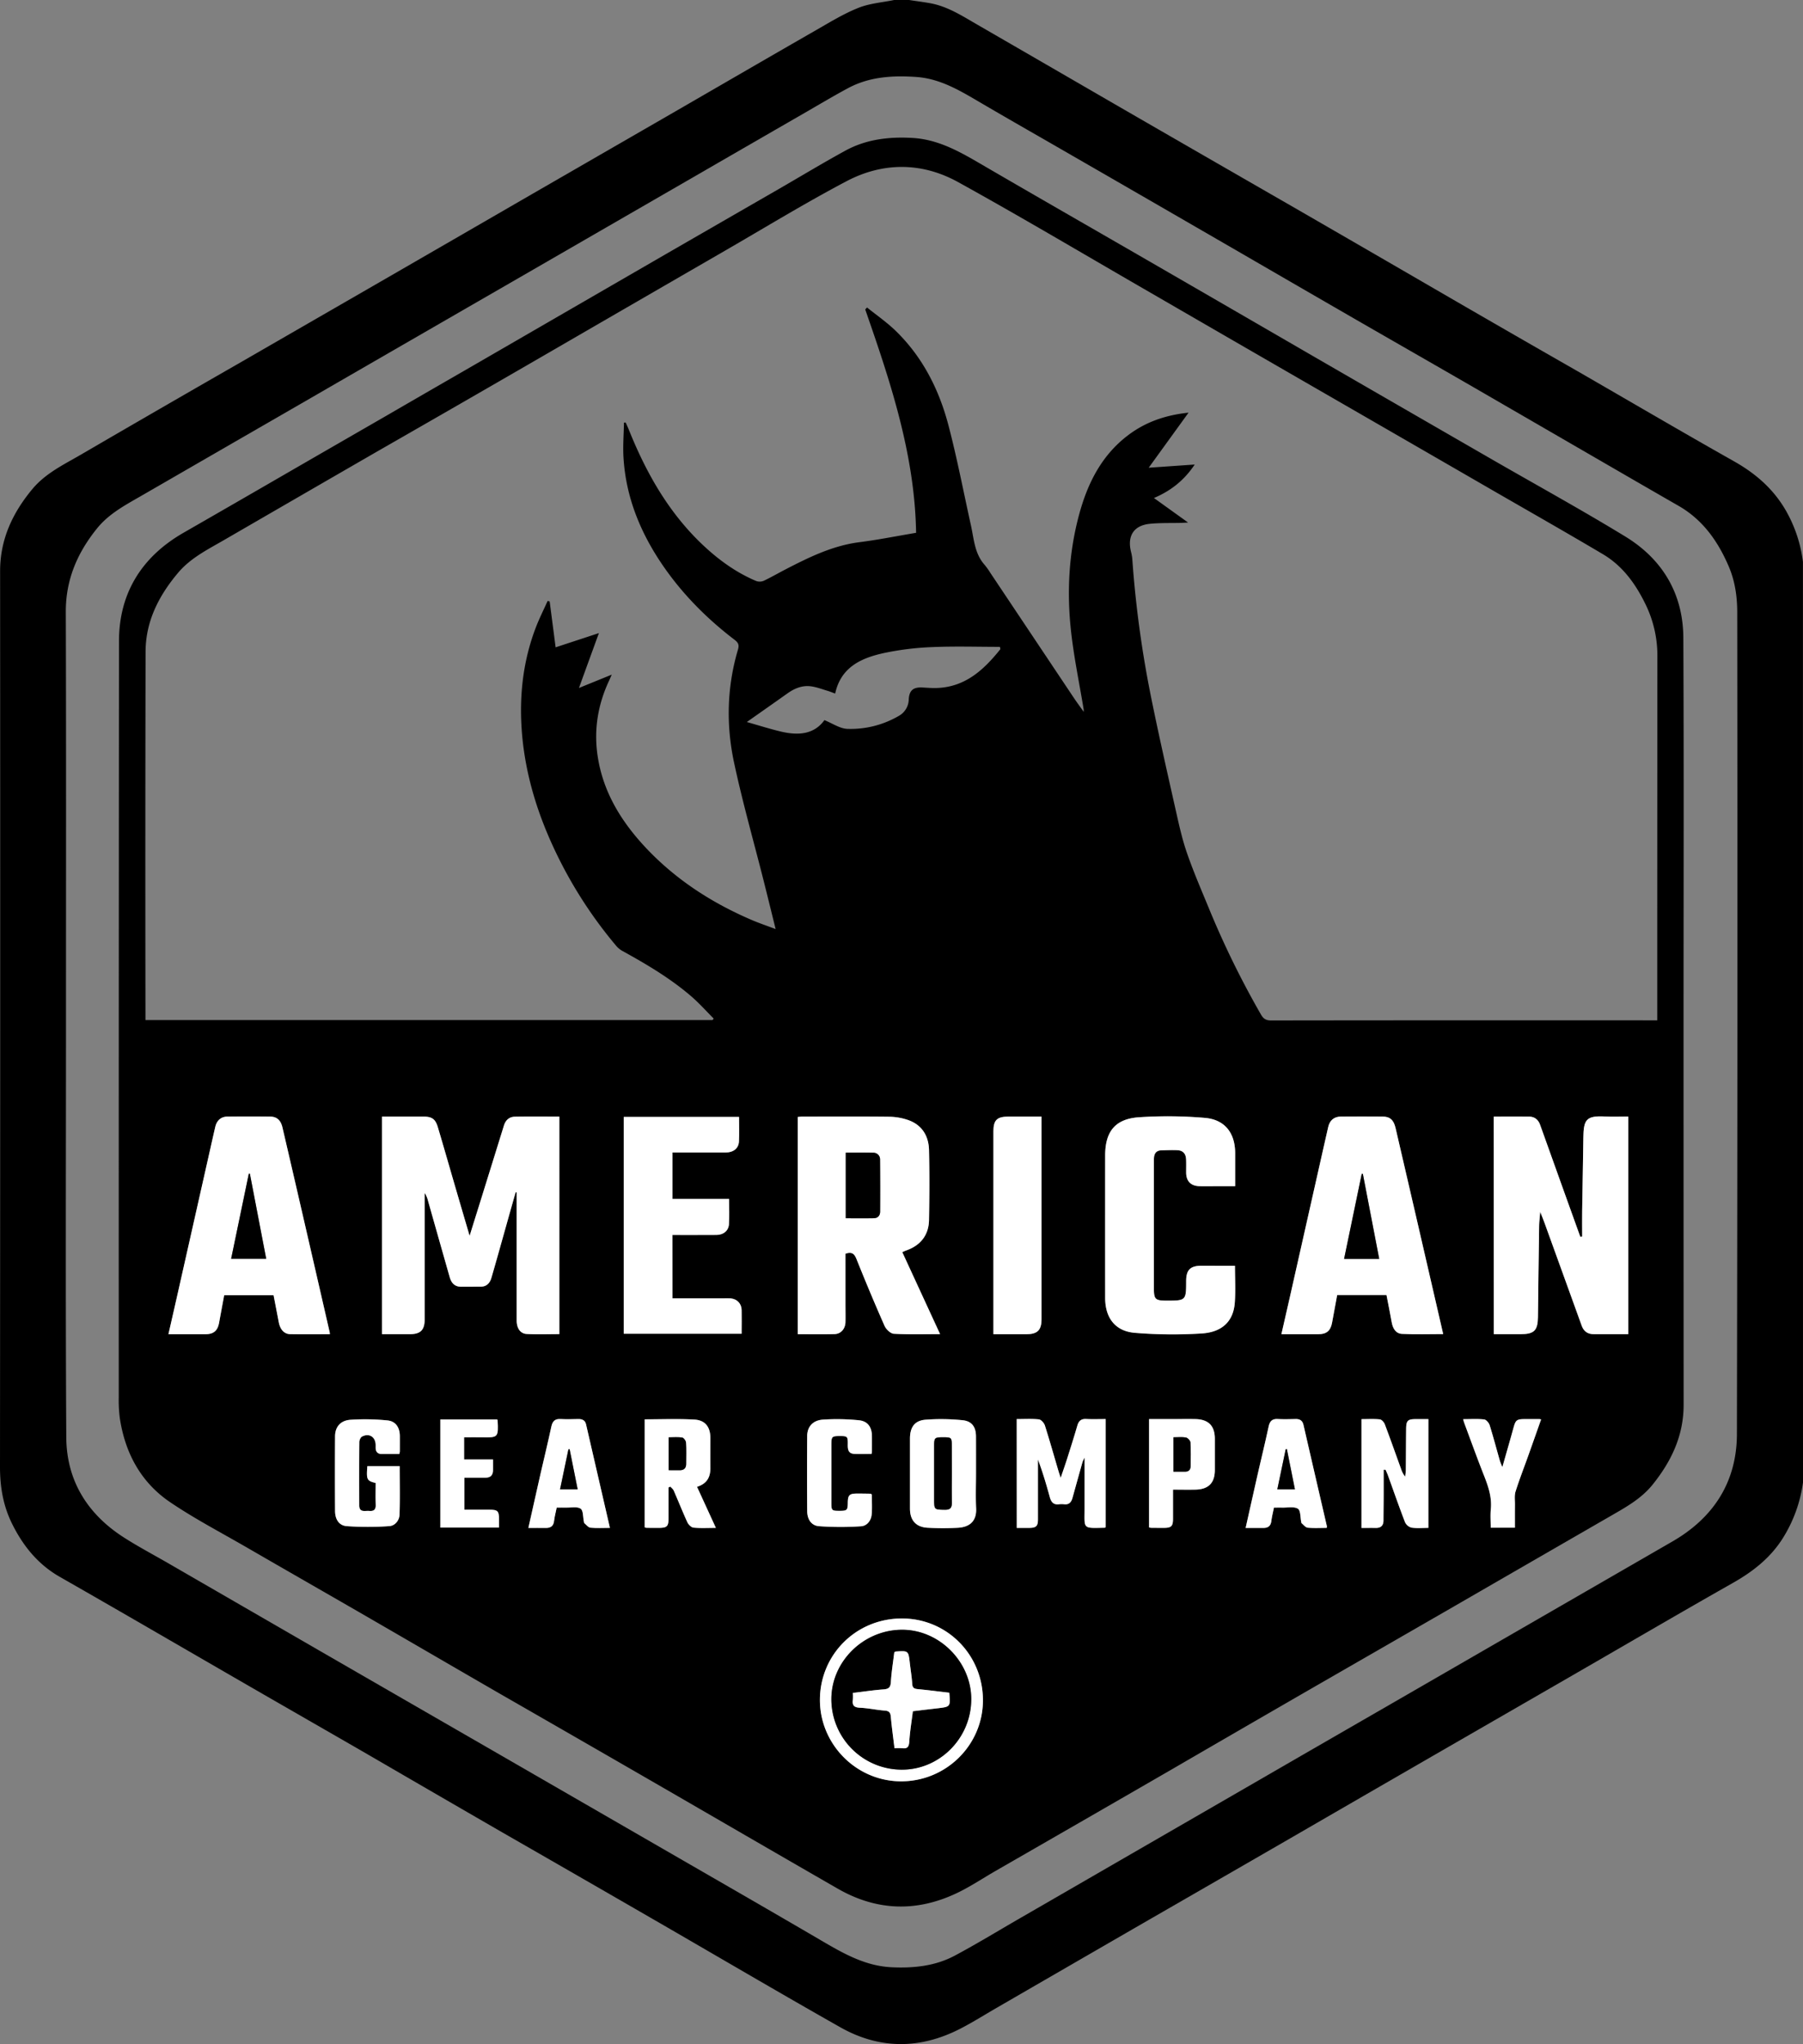 <svg xmlns="http://www.w3.org/2000/svg" viewBox="0 0 1508.21 1709.77"><rect x="0" y="0" width="1508.21" height="1709.77" fill="#808080" stroke="none"/><g id="Layer_2" data-name="Layer 2"><g id="Layer_1-2" data-name="Layer 1"><path d="M1508.21,1240a117.2,117.2,0,0,1-16.76,46.43c-10.37,16.54-24.94,28-41.73,37.52-43.77,24.81-87.2,50.2-130.78,75.35q-59.32,34.23-118.67,68.43-60.18,34.76-120.34,69.57-58.67,33.87-117.37,67.67-64.5,37.24-128.95,74.54c-9.92,5.74-19.65,11.87-29.81,17.14-33.78,17.54-67.89,17.76-101-1-52.17-29.52-103.82-59.94-155.74-89.91q-63.42-36.62-126.93-73.06-55.86-32.27-111.63-64.69c-33.5-19.36-67.08-38.58-100.59-57.93s-67-38.77-100.48-58.12q-28.69-16.57-57.45-33c-18.12-10.34-30.6-25.73-39.74-44.12C2.72,1259.78,0,1243.93,0,1227.1Q.3,852.39.09,477.68c0-26.47,10.37-48.59,26.9-68.5,11.06-13.32,26.35-20.55,40.79-28.95q65.23-38,130.7-75.53Q257.16,270.85,315.86,237q64.5-37.23,129-74.54Q500.71,130.23,556.61,98c42.28-24.41,84.49-48.95,126.83-73.25,11.35-6.52,22.65-13.42,34.74-18.23,9.4-3.74,20-4.48,30-6.56h12c5.9.89,11.83,1.66,17.71,2.7,14.08,2.48,25.94,10,38,17q59.73,34.53,119.44,69.12,72.69,42,145.44,83.81,59.76,34.5,119.44,69.13t119.56,68.86c43.59,25.13,87,50.61,130.8,75.33,18.61,10.49,33.77,23.88,44.14,42.64a114.59,114.59,0,0,1,13.45,41.4ZM55.2,854.27c0,116-.44,232,.25,348,.22,36.26,17.79,64.36,48.34,83.86,12,7.68,24.69,14.37,37.06,21.52q63.61,36.78,127.25,73.55,68.82,39.72,137.68,79.41,74.43,42.95,148.85,85.91c44.15,25.5,88.36,50.9,132.37,76.64,18.44,10.79,36.72,21.33,58.92,22.36,18.44.86,36.39-1,52.76-9.72,18.45-9.85,36.33-20.78,54.45-31.24l93.19-53.84q37.53-21.68,75.06-43.35,33.23-19.2,66.44-38.41,37.76-21.79,75.52-43.56,46.4-26.78,92.77-53.57l75.09-43.33q34.08-19.66,68.17-39.35c34.42-20,53.47-50,53.55-89.63q.67-343.5.27-687c0-13.31-1.78-26.21-7-38.48-9-21.12-21.69-39.22-42.09-50.94q-25.92-14.89-51.78-29.88-59.5-34.44-119-68.9c-33.66-19.44-67.4-38.72-101.07-58.14q-47-27.13-94-54.39-38.16-22.08-76.33-44.13-32.79-18.93-65.59-37.83c-25-14.44-50.15-28.76-75.1-43.35C804,76.4,787.13,65.81,766.37,64.37,746.46,63,727,64.2,709.1,73.89,696.24,80.83,683.69,88.35,671,95.65q-46.62,26.86-93.2,53.79l-74.64,43.09Q466.08,213.94,429,235.35q-37.34,21.53-74.66,43.08Q307.07,305.7,259.84,333l-73.37,42.32-68.59,39.61c-13.23,7.63-26.77,14.78-36.66,27-16.5,20.4-26.26,42.91-26.17,69.84C55.4,625.93,55.2,740.1,55.2,854.27Z"/><path d="M1408.28,854.39q0,160.26.07,320.5c.05,25.83-10.16,47.3-25.89,66.87-9.41,11.72-22.18,18.81-34.86,26.12q-65.38,37.69-130.73,75.46-60,34.59-120,69.11-59.55,34.38-119,68.9-72.71,42-145.48,83.82c-10.36,6-20.36,12.68-31.1,17.89-34,16.47-67.72,15.58-100.57-3.32-52-29.89-103.78-60-155.7-90q-63.42-36.62-126.94-73.07c-37.25-21.51-74.41-43.18-111.65-64.7-33.5-19.35-67.1-38.55-100.59-57.93-21.28-12.31-43.16-23.75-63.48-37.5-24.44-16.54-37.64-41-42.1-70.11a114.84,114.84,0,0,1-.92-17.41q-.06-316.5.2-633c.1-39.94,19.07-70.35,54-90.41q46.88-26.93,93.63-54,37.55-21.68,75.1-43.32Q355,329.31,387.83,310.4q37.74-21.81,75.46-43.65,47.65-27.57,95.32-55.13Q604.77,185,651,158.37c18.71-10.79,37.21-22,56.13-32.34,17.41-9.54,36.38-11.76,56-10.66,21.1,1.17,38.63,10.91,56.25,21.18,46.64,27.17,93.49,54,140.22,81q69,39.88,138,79.87,74.63,43.15,149.3,86.2c37.55,21.66,75.58,42.54,112.57,65.11,31.18,19,48.46,47.87,48.64,84.71C1408.62,640.4,1408.28,747.4,1408.28,854.39ZM723.76,258.83l1.52-1.63c8.05,6.5,16.66,12.43,24.05,19.62,22.52,21.91,36.26,49.17,44.1,79.13,7.23,27.58,12.58,55.66,18.76,83.51,2.54,11.42,3,23.54,11.43,33a61.23,61.23,0,0,1,4.91,6.88q34.9,52.23,69.8,104.48c2.45,3.66,5.08,7.2,8.2,11.61-.07-1.55,0-2-.11-2.45-3.55-21.44-8-42.78-10.43-64.34-3.73-33.29-2-66.49,6.91-99,7.05-25.81,18.81-49,40.77-65.61,14.61-11.07,31.24-16.82,50.55-18.86l-33.34,46.06,38.5-2.67c-8.9,13.3-20,22-34.11,28l28.56,20.51c-2.67.15-4.09.26-5.51.3-8.8.22-17.65-.1-26.38.76-13.43,1.31-19.07,10-15.91,23.16a39.45,39.45,0,0,1,1.14,6.36,906.32,906.32,0,0,0,15.81,116c6.32,31.25,13.4,62.34,20.39,93.45,2.73,12.13,5.37,24.37,9.42,36.1,5.4,15.65,12,30.91,18.32,46.24a750,750,0,0,0,43.79,89.35c1.93,3.33,4.14,4.79,8.26,4.78q158.74-.2,317.5-.1h5.62v-6.69q0-148.5.11-297a97.66,97.66,0,0,0-9.27-43c-8.34-17.53-19.3-33.16-36.3-43.23-29.86-17.7-60-34.84-90.1-52.19q-74.43-43-148.86-85.92Q1029,283.4,956.12,241.2c-51.48-29.74-102.6-60.12-154.62-88.86-30.28-16.73-62.76-16.88-93.36-.77-34.51,18.18-67.85,38.58-101.65,58.11q-72.69,42-145.33,84.08T315.68,377.55q-64.1,37-128.11,74.08c-13.76,8-28.13,15-38.71,27.61-16.07,19.11-27,40.44-27.09,65.85q-.34,151.24-.1,302.5v5.64H596c.35-.42.7-.83,1-1.25-6.24-6.24-12.13-12.89-18.8-18.64-17.45-15-37.2-26.7-57.31-37.78a19,19,0,0,1-5.32-4.27A367.39,367.39,0,0,1,459.5,701c-12.55-28.87-20.84-58.93-23.08-90.36-2.1-29.51,1.25-58.51,12-86.3,2.86-7.37,6.43-14.45,9.67-21.67l1.69.35c1.66,12.7,3.32,25.41,5,38.44l36.2-11.9c-5.69,15.66-11,30.2-16.68,45.9l27.42-11.16c-1.06,2.41-1.55,3.6-2.09,4.76-9.32,19.74-12.88,40.47-9.88,62.09,4.24,30.49,19.49,55.49,40.09,77.55C565,735.58,595.26,755.17,629,769.6c6.1,2.61,12.41,4.73,19.82,7.52-3.62-14.6-6.82-27.68-10.11-40.73-8.31-32.88-17.64-65.54-24.7-98.68-6.69-31.41-5.93-63.17,3.28-94.28,1.15-3.89.36-5.83-2.76-8.22C590.68,517,569.84,495.89,553.12,471c-17.9-26.66-29.58-55.74-31.56-88.09-.59-9.76.21-19.6.38-29.4l1.45-.09c.91,2.08,1.88,4.13,2.72,6.24,14.71,36.6,33.89,70.3,63.16,97.44,12.87,11.93,27,22,43.26,28.88a8.68,8.68,0,0,0,6.34-.17c6.3-3,12.34-6.51,18.54-9.71,19.48-10.05,39.05-19.67,61.27-22.55,15.78-2,31.42-5.16,47.63-7.88C765.25,380.27,744.87,319.47,723.76,258.83ZM431.32,997.27l.88.13v17.22q0,45,0,90c0,6.3,3,10.91,8.35,11.2,9.07.49,18.19.13,27.32.13V934c-12.63,0-24.94-.14-37.24.07-4.59.08-7.68,2.86-9.07,7.3Q411.3,974.43,401,1007.5c-2.58,8.28-5.17,16.56-8.19,26.25-4.11-14-7.77-26.4-11.39-38.83-5.07-17.36-10-34.75-15.19-52.08-2.05-6.87-4.93-8.82-11.95-8.85H319.55v182h23.29c8.91,0,12.38-3.47,12.38-12.39q0-50.23,0-100.46v-5.3a20.91,20.91,0,0,1,2.76,6.36q9.12,32.08,18.22,64.18c1.36,4.74,4.18,7.93,9.54,7.93s10.93,0,16.4-.06c5,0,7.66-3.09,8.91-7.36,4.23-14.5,8.26-29.06,12.36-43.59Q427.37,1011.3,431.32,997.27ZM1249.54,934v182h22.29c11.45,0,14.47-3,14.61-14.36q.46-38.2,1-76.41c0-3.37.51-6.74.9-11.56,1.65,4.24,2.83,7.11,3.88,10q15.43,42.6,30.82,85.23c1.74,4.83,5.12,7.16,10.23,7.09,2.5,0,5,0,7.5,0H1362V934c-6.7,0-13.17.28-19.6-.06-16-.84-17.76,3-17.94,18.11-.24,20.31-.67,40.61-1,60.91-.11,7.15,0,14.3,0,21.45l-1.58.11q-6.81-18.93-13.62-37.88-10-27.92-20-55.83c-1.5-4.16-4.49-6.69-8.93-6.76C1269.54,933.89,1259.72,934,1249.54,934ZM707.22,1048.71c5.34-1.91,7.47,0,9.22,4.36,7.56,18.78,15.34,37.48,23.53,56,1.27,2.87,5,6.42,7.74,6.57,12.68.7,25.42.31,38.68.31-10.71-23.23-21.11-45.78-31.63-68.61,1.47-.61,2.48-1.1,3.54-1.48,11.86-4.24,18.62-12.81,18.83-25.42.32-19.48.41-39,0-58.47-.29-12-6-21.15-17.72-25.19a50.45,50.45,0,0,0-15.61-2.66c-24.15-.27-48.31-.13-72.47-.11-1.28,0-2.57.17-3.95.27V1116c10.47,0,20.61.2,30.74-.09,5.32-.14,9-4.45,9.12-10,.14-5,0-10,0-15ZM275.94,1116a15.11,15.11,0,0,0-.13-1.6q-11.08-48.29-22.2-96.58-8.61-37.35-17.3-74.69c-1.42-6.1-4.63-9-10.2-9.1q-18-.19-36,0c-5.29.07-8.82,3.32-10,8.62q-2.06,9-4.09,18-14,62.14-28,124.3c-2.3,10.19-4.64,20.36-7.09,31.1,10.6,0,20.72,0,30.84,0,7,0,10.33-2.9,11.57-9.75,1.38-7.63,2.81-15.25,4.23-22.93h41.3c1.49,7.75,2.94,15.24,4.38,22.73,1.15,6,4.51,9.8,9.51,9.89C253.69,1116.14,264.67,1116,275.94,1116Zm883.86-32.78c1.52,7.87,3,15.35,4.38,22.86.9,5.08,3.41,9.42,8.57,9.68,11.36.59,22.76.18,34.49.18-7.64-33.14-15.13-65.64-22.64-98.14q-8.56-37.11-17.2-74.21c-1.58-6.77-4.67-9.53-10.81-9.58q-17.49-.12-35,0c-5.64.05-9.26,3.17-10.51,8.66q-2.07,9-4.09,18-14,62.15-28,124.3c-2.3,10.18-4.65,20.35-7.09,31.07,10.61,0,20.74,0,30.87,0,7,0,10.3-2.91,11.54-9.77,1.38-7.63,2.81-15.25,4.25-23Zm-126.75-24.44h-27.92c-9.46,0-12.92,3.46-12.93,12.87,0,16.26-.16,16.38-16.53,16.34-9.26,0-10.44-1.18-10.45-10.25V972.25c0-1.33,0-2.67.09-4,.33-3.63,2.17-5.91,6-6,4.49-.14,9-.32,13.48-.13,4.72.2,7.15,2.85,7.36,7.73.16,3.66,0,7.33.05,11,.09,7.12,3.95,11.18,11,11.37,5.66.15,11.33,0,17,0h13c0-9.8,0-18.78,0-27.77-.09-16.85-8.74-28-25.57-29.37a365.42,365.42,0,0,0-55.36-.46c-19.67,1.45-27.82,12.12-27.82,32q0,59.49,0,119c0,16.81,8.46,28,25,29.29a385.63,385.63,0,0,0,55.85.51c17.48-1.16,26.52-10.57,27.6-25.95C1033.62,1079.49,1033.05,1069.48,1033.05,1058.78ZM562.46,1033c12.53,0,24.66,0,36.79,0,5.91,0,10.23-3.47,10.56-9.1.4-6.77.1-13.57.1-21h-47.4V964h5.19c13.16,0,26.32,0,39.47,0,6.34,0,10.7-3.5,11-9.21.32-6.77.08-13.56.08-20.55H521.77v181.4h98.65c0-6.87.12-13.36,0-19.84-.13-5.48-3.84-9.26-9.38-9.77-2.15-.19-4.33,0-6.5,0h-42ZM836.82,543c-.12-.65-.25-1.29-.37-1.94-18.91,0-37.85-.62-56.72.21a238.07,238.07,0,0,0-40.45,5c-18.9,4.15-35.91,11.78-40.66,33.87-2.31-.85-4.29-1.69-6.33-2.29-4.59-1.36-9.13-3.12-13.82-3.76-7.23-1-13.71,1.62-19.61,5.8-11,7.79-22,15.53-34.15,24.05,10.41,2.95,19.27,5.77,28.28,7.93,14.43,3.46,27.89,2.66,36.63-9.51,6.76,2.71,12.88,7.06,19.15,7.3a79.89,79.89,0,0,0,42.93-10.76,16.16,16.16,0,0,0,8.47-13.84c.41-7.66,3.81-10.45,11.68-10,3.82.22,7.65.54,11.46.43C807.43,574.8,823,560.24,836.82,543ZM831,1116h27.49c9.3,0,12.74-3.38,12.74-12.53V934H843.58c-9.64,0-12.59,2.89-12.59,12.34V1116Zm19.48,71v91c3.72,0,7.18,0,10.64,0,5.6-.07,7.08-1.51,7.1-7.14,0-13.33,0-26.65,0-40v-10.07c3.95,10.44,7,20.91,9.9,31.44,1.11,4.06,3,6.58,7.63,6a18.73,18.73,0,0,1,4.49,0c3.92.43,5.84-1.68,6.8-5.11,2.81-10.07,5.6-20.15,8.44-30.21a32.79,32.79,0,0,1,1.72-3.68c0,15.17,0,29,0,42.82,0,17-1.89,16.23,16.8,15.82.28,0,.55-.29.88-.47V1187c-5.64,0-11,.22-16.25-.07-4.29-.23-6.33,1.62-7.48,5.58-2.68,9.24-5.6,18.42-8.51,27.6-1.56,4.93-3.3,9.81-5.41,16.05-.94-2.86-1.43-4.22-1.83-5.61-3.76-12.74-7.35-25.53-11.38-38.18-.67-2.09-3.1-4.91-5-5.11C863,1186.6,856.84,1187,850.47,1187Zm344.35,91v-91h-10.39c-6.85,0-8.13,1.2-8.21,8.16-.14,11.49-.14,23-.26,34.48,0,1.84-.37,3.68-.57,5.53a20.91,20.91,0,0,1-3.37-6.39c-4.53-12.49-8.93-25-13.64-37.44-.65-1.72-2.61-3.95-4.16-4.11-5-.53-10.19-.2-15.36-.2v91c4.23,0,8.05-.06,11.87,0,4.33.08,6.51-1.92,6.53-6.29,0-7.66.13-15.32.16-23,0-6.46,0-12.93,0-19.39H1159c.65,1.51,1.38,3,1.94,4.53,4.74,13.12,9.32,26.3,14.33,39.3a8.36,8.36,0,0,0,5.42,4.59C1185.24,1278.47,1190,1278,1194.82,1278Zm-655.58-.52a6.19,6.19,0,0,0,1.3.45c3.5,0,7,.08,10.49.08,6.94,0,8.17-1.23,8.19-8.06q0-12.87,0-25.74l1.54-.74c1,1.12,2.28,2.09,2.84,3.39,3.86,8.82,7.39,17.78,11.42,26.52.89,1.91,3.25,4.23,5.13,4.41,5.89.57,11.87.21,18.67.21l-15.74-34.37c8.37-2.61,11.23-8.2,11.16-15.83-.08-8.32,0-16.65,0-25,0-9.15-4.25-14.92-13.41-15.41-13.74-.75-27.54-.2-41.56-.2Zm277.19-44.85c0-10.33,0-20.66,0-31,0-8-3.38-13-11.43-13.71a176.53,176.53,0,0,0-30.84-.4c-9.15.76-12.95,6.4-12.95,15.85q0,29.23,0,58.48c0,9.94,5.15,15.64,15.13,16.06a244.86,244.86,0,0,0,25,0c9.52-.56,15.74-5.28,15.21-16.28C816.07,1252,816.43,1242.29,816.43,1232.63Zm-61.94,121.15c-38.07,0-68,29.79-68.62,67.12s30,68.95,67.72,69.09,68.61-30.36,68.63-67.75C822.24,1384.17,792.18,1353.79,754.49,1353.78ZM334,1216.21a14.67,14.67,0,0,0,.42-2.12c0-4.33.08-8.66,0-13-.07-7.16-3.52-12.4-10.48-13a186.65,186.65,0,0,0-30.82-.53c-8.46.62-12.83,6.07-12.88,13.82q-.19,31.23,0,62.46c0,6.82,3.16,12.13,9.66,12.68a249.23,249.23,0,0,0,35.63,0c4.9-.29,8.49-4.76,8.65-9.76.42-13.42.14-26.87.14-40.41H307.26c-.87,11.34-.44,12.23,6.93,14.09,0,6.07-.16,12.22.06,18.37.15,4.13-1.84,5.29-5.48,5-3.49-.3-8.3,1.61-8.31-4.7,0-17.66-.08-35.31.08-53,0-1.55,1-3.86,2.28-4.51,6-3.15,11.34.36,11.38,7.18,0,.84,0,1.67,0,2.5.12,3.25,1.9,4.87,5.06,4.91C324.08,1216.26,328.88,1216.21,334,1216.21ZM510.2,1278c-6.74-29.13-13.38-57.87-20-86.61-.77-3.33-3.07-4.45-6.28-4.42-5,.06-10,.24-15,0-4.76-.27-6.78,1.8-7.75,6.35-2.78,13.14-6,26.19-9,39.29-3.41,15-6.75,30-10.22,45.45,5.16,0,9.8-.07,14.44,0,4.12.08,6.55-1.47,7.07-5.87.44-3.7,1.42-7.34,2.19-11.15,3,0,5.47,0,7.95,0,4.12.11,9.17-1,12.07.91,2.28,1.55,1.9,7,2.71,10.72.11.49.09,1.16.4,1.42,1.64,1.36,3.27,3.57,5.08,3.75C499.16,1278.33,504.5,1278,510.2,1278Zm599.55,0a4.46,4.46,0,0,0,.16-1.26q-9.79-42.42-19.6-84.84c-.81-3.51-2.89-5-6.39-4.93-5,.07-10,.24-15,0-4.75-.27-6.8,1.76-7.77,6.33-2.78,13.13-6,26.18-9,39.28-3.4,15-6.75,30-10.22,45.48,5.3,0,10.11,0,14.91,0,4,0,6.09-1.76,6.6-5.83.46-3.71,1.41-7.35,2.17-11.18,2.65,0,4.8,0,6.95,0,4.46.13,9.77-1.09,13.08.94,2.34,1.43,2,7.29,2.81,11.17.07.32.08.76.29.94,1.66,1.34,3.27,3.58,5.07,3.75C1099.14,1278.33,1104.48,1278,1109.75,1278Zm-148.56-.42a8.44,8.44,0,0,0,1.52.37c3.66,0,7.32.08,11,.06,6.16,0,7.51-1.42,7.52-7.71,0-8,0-15.89,0-24.29,6.62,0,12.74.12,18.85,0,10.91-.26,16.14-5.66,16.15-16.47q0-13,0-26c0-10.8-5.28-16.27-16.16-16.52-6.48-.15-13,0-19.47,0h-19.4Zm-232.14-61.44c.19-1.21.33-1.69.34-2.18,0-4.16.06-8.33,0-12.5,0-7.75-3.45-12.77-11.11-13.5a182.56,182.56,0,0,0-29.85-.52c-8.46.58-13.14,5.94-13.2,13.57q-.25,31.48,0,63c0,6.69,3.32,12,9.82,12.57a248.82,248.82,0,0,0,35.18.08c4.89-.28,8.37-4.57,8.89-9.59.59-5.71.14-11.53.14-17.08a6.43,6.43,0,0,0-1.39-.59c-3.5-.06-7-.13-10.49-.12-6.94,0-8.13,1.2-8.2,8-.07,5.89-.65,6.45-6.74,6.47-6.64,0-7-.26-7-6.51q0-24.49,0-49c0-6.6.52-7.07,7.12-7.06,6.32,0,6.71.31,6.61,6.9-.07,4,.28,7.65,5.24,8C719.18,1216.37,724,1216.14,729.05,1216.14Zm-313.19-28.85h-47.5v90.45h49.07v-6.65c0-7.34-1-8.29-8.37-8.31H388.47V1236h17.58c4,0,6.25-1.89,6.34-6,.07-2.92,0-5.84,0-9.23H388.22v-18.57c5.54,0,10.35-.07,15.15,0,13.16.25,13.63.22,12.87-14.23C416.23,1187.86,416.1,1187.73,415.86,1187.29Zm851.36,90.53c0-6.72,0-13,0-19.32,0-3.65-.54-7.55.52-10.91,3.19-10.12,7.07-20,10.64-30s7.13-20.14,10.72-30.28a10.73,10.73,0,0,0-1.51-.26q-6,0-12,0c-6.93,0-7.8.8-9.61,7.37-2.93,10.68-6,21.32-9.31,32.85-1-2.51-1.72-4.14-2.21-5.85-2.78-9.74-5.33-19.55-8.37-29.2-.63-2-2.88-4.69-4.63-4.88-5.65-.63-11.42-.23-17.61-.23.51,1.66.75,2.61,1.09,3.51,5.4,14.46,10.62,29,16.29,43.35,3.63,9.19,6.81,18.3,5.81,28.45-.49,5.05-.08,10.19-.08,15.46Z"/><path d="M431.32,997.27q-4,14-7.91,28c-4.1,14.53-8.13,29.09-12.36,43.59-1.25,4.27-3.95,7.33-8.91,7.36-5.47,0-10.93.06-16.4.06s-8.18-3.19-9.54-7.93q-9.15-32.07-18.22-64.18a20.91,20.91,0,0,0-2.76-6.36v5.3q0,50.24,0,100.46c0,8.92-3.47,12.38-12.38,12.39H319.55V934h34.76c7,0,9.9,2,11.95,8.85,5.16,17.33,10.12,34.72,15.19,52.08,3.62,12.43,7.28,24.84,11.39,38.83,3-9.69,5.61-18,8.19-26.25q10.28-33.07,20.54-66.13c1.39-4.44,4.48-7.22,9.07-7.3,12.3-.21,24.61-.07,37.24-.07v181.92c-9.13,0-18.25.36-27.32-.13-5.36-.29-8.35-4.9-8.35-11.2q0-45,0-90V997.4Z" style="fill:#fff"/><path d="M1249.54,934c10.18,0,20-.1,29.81,0,4.44.07,7.43,2.6,8.93,6.76q10,27.91,20,55.83,6.8,18.95,13.62,37.88l1.58-.11c0-7.15-.09-14.3,0-21.45.29-20.3.72-40.6,1-60.91.18-15.11,2-18.95,17.94-18.11,6.43.34,12.9.06,19.6.06v182h-21.18c-2.5,0-5,0-7.5,0-5.11.07-8.49-2.26-10.23-7.09q-15.39-42.62-30.82-85.23c-1-2.91-2.23-5.78-3.88-10-.39,4.82-.85,8.19-.9,11.56q-.59,38.21-1,76.41c-.14,11.36-3.16,14.36-14.61,14.36h-22.29Z" style="fill:#fff"/><path d="M707.22,1048.71v42.19c0,5,.11,10,0,15-.16,5.57-3.8,9.88-9.12,10-10.13.29-20.27.09-30.74.09V934.27c1.38-.1,2.67-.27,3.95-.27,24.16,0,48.32-.16,72.47.11a50.45,50.45,0,0,1,15.61,2.66c11.74,4,17.43,13.24,17.72,25.19.46,19.48.37,39,0,58.47-.21,12.61-7,21.18-18.83,25.42-1.06.38-2.07.87-3.54,1.48,10.52,22.83,20.92,45.38,31.63,68.61-13.26,0-26,.39-38.68-.31-2.75-.15-6.47-3.7-7.74-6.57-8.19-18.51-16-37.21-23.53-56C714.69,1048.73,712.56,1046.8,707.22,1048.71Zm.25-29.71c8,0,15.78.11,23.54,0,3.34-.07,5.2-2.27,5.21-5.54q.09-21.72-.06-43.42a5.48,5.48,0,0,0-5.69-5.77c-7.59-.22-15.2-.07-23-.07Z" style="fill:#fff"/><path d="M275.94,1116c-11.27,0-22.25.14-33.23-.06-5-.09-8.36-3.93-9.51-9.89-1.44-7.49-2.89-15-4.38-22.73h-41.3c-1.42,7.68-2.85,15.3-4.23,22.93-1.24,6.85-4.57,9.73-11.57,9.75-10.12,0-20.24,0-30.84,0,2.45-10.74,4.79-20.91,7.09-31.1q14-62.15,28-124.3,2-9,4.09-18c1.22-5.3,4.75-8.55,10-8.62q18-.21,36,0c5.57.06,8.78,3,10.2,9.1q8.72,37.33,17.3,74.69,11.13,48.28,22.2,96.58A15.11,15.11,0,0,1,275.94,1116Zm-53.26-63.08c-4.6-24-9.13-47.54-13.65-71.1l-.9-.05c-4.9,23.61-9.81,47.22-14.78,71.15Z" style="fill:#fff"/><path d="M1159.8,1083.22h-41.26c-1.44,7.76-2.87,15.38-4.25,23-1.24,6.86-4.56,9.75-11.54,9.77-10.13,0-20.26,0-30.87,0,2.44-10.72,4.79-20.89,7.09-31.07q14-62.15,28-124.3,2-9,4.09-18c1.25-5.49,4.87-8.61,10.51-8.66q17.49-.15,35,0c6.14,0,9.23,2.81,10.81,9.58q8.65,37.1,17.2,74.21c7.51,32.5,15,65,22.64,98.14-11.73,0-23.13.41-34.49-.18-5.16-.26-7.67-4.6-8.57-9.68C1162.85,1098.57,1161.32,1091.09,1159.8,1083.22Zm-6.09-30.21c-4.64-24.13-9.16-47.62-13.68-71.1h-.94c-4.89,23.59-9.79,47.18-14.75,71.11Z" style="fill:#fff"/><path d="M1033.05,1058.78c0,10.7.57,20.71-.13,30.63-1.08,15.38-10.12,24.79-27.6,25.95a385.63,385.63,0,0,1-55.85-.51c-16.54-1.31-25-12.48-25-29.29q-.06-59.49,0-119c0-19.83,8.15-30.5,27.82-32a365.42,365.42,0,0,1,55.36.46c16.83,1.33,25.48,12.52,25.57,29.37,0,9,0,18,0,27.77h-13c-5.67,0-11.34.12-17,0-7.1-.19-11-4.25-11-11.37,0-3.67.11-7.34-.05-11-.21-4.88-2.64-7.53-7.36-7.73-4.48-.19-9,0-13.48.13-3.83.12-5.67,2.4-6,6-.12,1.33-.09,2.67-.09,4v105.49c0,9.07,1.19,10.22,10.45,10.25,16.37,0,16.5-.08,16.53-16.34,0-9.41,3.47-12.86,12.93-12.87Z" style="fill:#fff"/><path d="M562.46,1033v53h42c2.17,0,4.35-.15,6.5,0,5.54.51,9.25,4.29,9.38,9.77.15,6.48,0,13,0,19.84H521.77V934.24h96.44c0,7,.24,13.78-.08,20.55-.26,5.71-4.62,9.18-11,9.21-13.15,0-26.31,0-39.47,0h-5.19v38.86h47.4c0,7.46.3,14.26-.1,21-.33,5.63-4.65,9.07-10.56,9.1C587.12,1033.05,575,1033,562.46,1033Z" style="fill:#fff"/><path d="M831,1116V946.33c0-9.45,3-12.34,12.59-12.34h27.64v169.49c0,9.15-3.44,12.53-12.74,12.53Z" style="fill:#fff"/><path d="M850.47,1187c6.37,0,12.54-.4,18.59.25,1.86.2,4.29,3,5,5.11,4,12.65,7.62,25.44,11.38,38.18.4,1.39.89,2.75,1.83,5.61,2.11-6.24,3.85-11.12,5.41-16.05,2.91-9.18,5.83-18.36,8.51-27.6,1.15-4,3.19-5.81,7.48-5.58,5.29.29,10.61.07,16.25.07v90.43c-.33.18-.6.46-.88.47-18.69.41-16.8,1.23-16.8-15.82,0-13.83,0-27.65,0-42.82a32.79,32.79,0,0,0-1.72,3.68c-2.84,10.06-5.63,20.14-8.44,30.21-1,3.43-2.88,5.54-6.8,5.11a18.73,18.73,0,0,0-4.49,0c-4.62.58-6.52-1.94-7.63-6-2.87-10.53-6-21-9.9-31.44v10.07c0,13.33,0,26.65,0,40,0,5.63-1.5,7.07-7.1,7.14-3.46,0-6.92,0-10.64,0Z" style="fill:#fff"/><path d="M1194.82,1278c-4.87,0-9.58.47-14.11-.21a8.36,8.36,0,0,1-5.42-4.59c-5-13-9.59-26.18-14.33-39.3-.56-1.54-1.29-3-1.94-4.53h-1.59c0,6.46,0,12.93,0,19.39,0,7.67-.13,15.33-.16,23,0,4.37-2.2,6.37-6.53,6.29-3.82-.08-7.64,0-11.87,0v-91c5.17,0,10.31-.33,15.36.2,1.55.16,3.51,2.39,4.16,4.11,4.71,12.42,9.11,25,13.64,37.44a20.91,20.91,0,0,0,3.37,6.39c.2-1.85.55-3.69.57-5.53.12-11.49.12-23,.26-34.48.08-7,1.36-8.14,8.21-8.16h10.39Z" style="fill:#fff"/><path d="M539.24,1277.48v-90.27c14,0,27.82-.55,41.56.2,9.16.49,13.38,6.26,13.41,15.41,0,8.33-.05,16.66,0,25,.07,7.63-2.79,13.22-11.16,15.83L598.82,1278c-6.8,0-12.78.36-18.67-.21-1.88-.18-4.24-2.5-5.13-4.41-4-8.74-7.56-17.7-11.42-26.52-.56-1.3-1.87-2.27-2.84-3.39l-1.54.74q0,12.87,0,25.74c0,6.83-1.25,8-8.19,8.06-3.5,0-7,0-10.49-.08A6.19,6.19,0,0,1,539.24,1277.48Zm20.11-47.73c3.44,0,6.4,0,9.36,0,3.41,0,5.23-1.74,5.24-5.18,0-6,.23-12-.14-18-.09-1.5-1.88-3.94-3.16-4.14-3.66-.56-7.46-.19-11.3-.19Z" style="fill:#fff"/><path d="M816.43,1232.63c0,9.66-.36,19.34.09,29,.53,11-5.69,15.72-15.21,16.28a244.86,244.86,0,0,1-25,0c-10-.42-15.12-6.12-15.13-16.06q0-29.23,0-58.48c0-9.45,3.8-15.09,12.95-15.85a176.53,176.53,0,0,1,30.84.4c8,.75,11.41,5.67,11.43,13.71C816.45,1212,816.43,1222.3,816.43,1232.63Zm-20.23-.15c0-7.82,0-15.63,0-23.45,0-6.56-.28-6.8-7.21-6.81-7.12,0-7.54.37-7.55,7.1q0,22.2,0,44.41c0,9.16,0,9,9.09,9.13,4.48.07,5.83-1.75,5.73-5.94C796.06,1248.78,796.19,1240.63,796.2,1232.48Z" style="fill:#fff"/><path d="M754.49,1353.78c37.69,0,67.75,30.39,67.73,68.46,0,37.39-30.81,67.88-68.63,67.75s-68.3-31.68-67.72-69.09S716.42,1353.77,754.49,1353.78Zm58,67.94c.25-31.27-26.32-58.32-57.46-58.5-32.16-.19-59.25,26-59.56,57.57a59,59,0,0,0,58.6,59.45C785.85,1480.47,812.2,1454.08,812.45,1421.72Z" style="fill:#fff"/><path d="M334,1216.21c-5.08,0-9.88,0-14.69,0-3.16,0-4.94-1.66-5.06-4.91,0-.83,0-1.66,0-2.5,0-6.82-5.37-10.33-11.38-7.18-1.25.65-2.27,3-2.28,4.51-.16,17.66-.13,35.31-.08,53,0,6.31,4.82,4.4,8.31,4.7,3.64.32,5.63-.84,5.48-5-.22-6.15-.06-12.3-.06-18.37-7.37-1.86-7.8-2.75-6.93-14.09h27.06c0,13.54.28,27-.14,40.41-.16,5-3.75,9.47-8.65,9.76a249.23,249.23,0,0,1-35.63,0c-6.5-.55-9.62-5.86-9.66-12.68q-.18-31.23,0-62.46c.05-7.75,4.42-13.2,12.88-13.82a186.65,186.65,0,0,1,30.82.53c7,.64,10.41,5.88,10.48,13,0,4.33,0,8.66,0,13A14.67,14.67,0,0,1,334,1216.21Z" style="fill:#fff"/><path d="M510.2,1278c-5.7,0-11,.33-16.3-.17-1.81-.18-3.44-2.39-5.08-3.75-.31-.26-.29-.93-.4-1.42-.81-3.72-.43-9.17-2.71-10.72-2.9-2-7.95-.8-12.07-.91-2.48-.07-5,0-7.95,0-.77,3.81-1.75,7.45-2.19,11.15-.52,4.4-2.95,5.95-7.07,5.87-4.64-.09-9.28,0-14.44,0,3.47-15.45,6.81-30.46,10.22-45.45,3-13.1,6.17-26.15,9-39.29,1-4.55,3-6.62,7.75-6.35,5,.29,10,.11,15,0,3.21,0,5.51,1.09,6.28,4.42C496.82,1220.13,503.46,1248.87,510.2,1278Zm-27-32.23c-2.28-11.39-4.51-22.49-6.74-33.58l-1,.17c-2.33,11.07-4.66,22.13-7,33.41Z" style="fill:#fff"/><path d="M1109.75,1278c-5.27,0-10.61.33-15.88-.18-1.8-.17-3.41-2.41-5.07-3.75-.21-.18-.22-.62-.29-.94-.84-3.88-.47-9.74-2.81-11.17-3.31-2-8.62-.81-13.08-.94-2.15-.06-4.3,0-6.95,0-.76,3.83-1.71,7.47-2.17,11.18-.51,4.07-2.61,5.86-6.6,5.83-4.8,0-9.61,0-14.91,0,3.47-15.46,6.82-30.48,10.22-45.48,3-13.1,6.18-26.15,9-39.28,1-4.57,3-6.6,7.77-6.33,5,.29,10,.12,15,0,3.5,0,5.58,1.42,6.39,4.93q9.75,42.43,19.6,84.84A4.46,4.46,0,0,1,1109.75,1278Zm-26.55-32.22-6.72-33.64-1,.16c-2.33,11.08-4.66,22.16-7,33.48Z" style="fill:#fff"/><path d="M961.19,1277.58V1187h19.4c6.49,0,13-.12,19.47,0,10.88.25,16.15,5.72,16.16,16.52q0,13,0,26c0,10.81-5.24,16.21-16.15,16.47-6.11.15-12.23,0-18.85,0,0,8.4,0,16.34,0,24.29,0,6.29-1.36,7.67-7.52,7.71-3.66,0-7.32,0-11-.06A8.44,8.44,0,0,1,961.19,1277.58Zm20.37-75.35V1231c3.47,0,6.61,0,9.74,0s4.58-1.76,4.63-4.61c.11-6.63.26-13.28-.15-19.89-.09-1.49-2.22-3.79-3.72-4.06C988.73,1201.81,985.21,1202.23,981.56,1202.23Z" style="fill:#fff"/><path d="M729.05,1216.14c-5.06,0-9.87.23-14.65-.06-5-.31-5.31-4-5.24-8,.1-6.59-.29-6.89-6.61-6.9-6.6,0-7.11.46-7.12,7.06q0,24.49,0,49c0,6.25.38,6.53,7,6.51,6.09,0,6.67-.58,6.74-6.47.07-6.85,1.26-8,8.2-8,3.49,0,7,.06,10.49.12a6.43,6.43,0,0,1,1.39.59c0,5.55.45,11.37-.14,17.08-.52,5-4,9.31-8.89,9.59a248.82,248.82,0,0,1-35.18-.08c-6.5-.55-9.78-5.88-9.82-12.57q-.21-31.5,0-63c.06-7.63,4.74-13,13.2-13.57a182.56,182.56,0,0,1,29.85.52c7.66.73,11.06,5.75,11.11,13.5,0,4.17,0,8.34,0,12.5C729.38,1214.45,729.24,1214.93,729.05,1216.14Z" style="fill:#fff"/><path d="M415.86,1187.29c.24.44.37.57.38.71.76,14.45.29,14.48-12.87,14.23-4.8-.08-9.61,0-15.15,0v18.57H412.4c0,3.39.06,6.31,0,9.23-.09,4.1-2.32,6-6.34,6H388.47v26.77h20.59c7.41,0,8.36,1,8.37,8.31v6.65H368.36v-90.45Z" style="fill:#fff"/><path d="M1267.22,1277.82H1247c0-5.27-.41-10.41.08-15.46,1-10.15-2.18-19.26-5.81-28.45-5.67-14.36-10.89-28.89-16.29-43.35-.34-.9-.58-1.85-1.09-3.51,6.19,0,12-.4,17.61.23,1.75.19,4,2.89,4.63,4.88,3,9.65,5.59,19.46,8.37,29.2.49,1.71,1.25,3.34,2.21,5.85,3.28-11.53,6.38-22.17,9.31-32.85,1.81-6.57,2.68-7.37,9.61-7.37q6,0,12,0a10.73,10.73,0,0,1,1.51.26c-3.59,10.14-7.13,20.22-10.72,30.28s-7.45,19.9-10.64,30c-1.06,3.36-.49,7.26-.52,10.91C1267.18,1264.8,1267.22,1271.1,1267.22,1277.82Z" style="fill:#fff"/><path d="M707.47,1019V964.15c7.8,0,15.41-.15,23,.07a5.48,5.48,0,0,1,5.69,5.77q.18,21.71.06,43.42c0,3.27-1.87,5.47-5.21,5.54C723.25,1019.11,715.48,1019,707.47,1019Z"/><path d="M222.68,1052.92H193.35c5-23.93,9.88-47.54,14.78-71.15l.9.05C213.55,1005.38,218.08,1028.94,222.68,1052.92Z"/><path d="M1153.71,1053h-29.37c5-23.93,9.86-47.52,14.75-71.11h.94C1144.55,1005.39,1149.07,1028.88,1153.71,1053Z"/><path d="M559.35,1229.75v-27.48c3.84,0,7.64-.37,11.3.19,1.28.2,3.07,2.64,3.16,4.14.37,6,.17,12,.14,18,0,3.44-1.83,5.15-5.24,5.18C565.75,1229.77,562.79,1229.75,559.35,1229.75Z"/><path d="M796.2,1232.48c0,8.15-.14,16.3,0,24.44.1,4.19-1.25,6-5.73,5.94-9-.13-9.09,0-9.09-9.13q0-22.21,0-44.41c0-6.73.43-7.1,7.55-7.1,6.93,0,7.2.25,7.21,6.81C796.21,1216.85,796.2,1224.66,796.2,1232.48Z"/><path d="M812.45,1421.72c-.25,32.36-26.6,58.75-58.42,58.52a59,59,0,0,1-58.6-59.45c.31-31.57,27.4-57.76,59.56-57.57C786.13,1363.4,812.7,1390.45,812.45,1421.72Zm-18.37-5.84c-8.87-1-17.58-2.18-26.32-3-2.92-.28-4.46-.94-4.67-4.3-.34-5.79-1.3-11.54-2-17.31-1.18-10.58-1.17-10.58-11.8-9.85-.3,0-.58.29-1.22.63-1,8.16-2.35,16.53-2.87,25-.29,4.59-2,5.76-6.31,6.07-8.39.6-16.74,1.89-25.48,2.93a47.25,47.25,0,0,1,0,5.88c-.64,4.71,1.19,6.3,6,6.52,6.94.31,13.82,1.87,20.76,2.39,3.67.28,4.66,1.75,5,5.17.79,8.69,2,17.35,3.07,26.28a52.61,52.61,0,0,1,6.46,0c4.32.58,5.62-1.08,5.91-5.45.55-8.54,2-17,3-25.48l10.49-1.27,10.39-1.21C795.09,1427.61,795.09,1427.61,794.08,1415.88Z"/><path d="M483.21,1245.77H468.49c2.37-11.28,4.7-22.34,7-33.41l1-.17C478.7,1223.28,480.93,1234.38,483.21,1245.77Z"/><path d="M1083.2,1245.78h-14.72c2.39-11.32,4.72-22.4,7-33.48l1-.16Z"/><path d="M981.56,1202.23c3.65,0,7.17-.42,10.5.2,1.5.27,3.63,2.57,3.72,4.06.41,6.61.26,13.26.15,19.89,0,2.85-1.47,4.66-4.63,4.61s-6.27,0-9.74,0Z"/><path d="M794.08,1415.88c1,11.73,1,11.73-9.59,13l-10.39,1.21-10.49,1.27c-1.05,8.47-2.47,16.94-3,25.48-.29,4.37-1.59,6-5.91,5.45a52.61,52.61,0,0,0-6.46,0c-1.08-8.93-2.28-17.59-3.07-26.28-.31-3.42-1.3-4.89-5-5.17-6.94-.52-13.82-2.08-20.76-2.39-4.81-.22-6.64-1.81-6-6.52a47.25,47.25,0,0,0,0-5.88c8.74-1,17.09-2.33,25.48-2.93,4.29-.31,6-1.48,6.31-6.07.52-8.43,1.89-16.8,2.87-25,.64-.34.92-.61,1.22-.63,10.63-.73,10.62-.73,11.8,9.85.65,5.77,1.61,11.52,2,17.31.21,3.36,1.75,4,4.67,4.3C776.5,1413.7,785.21,1414.84,794.08,1415.88Z" style="fill:#fff"/></g></g></svg>
